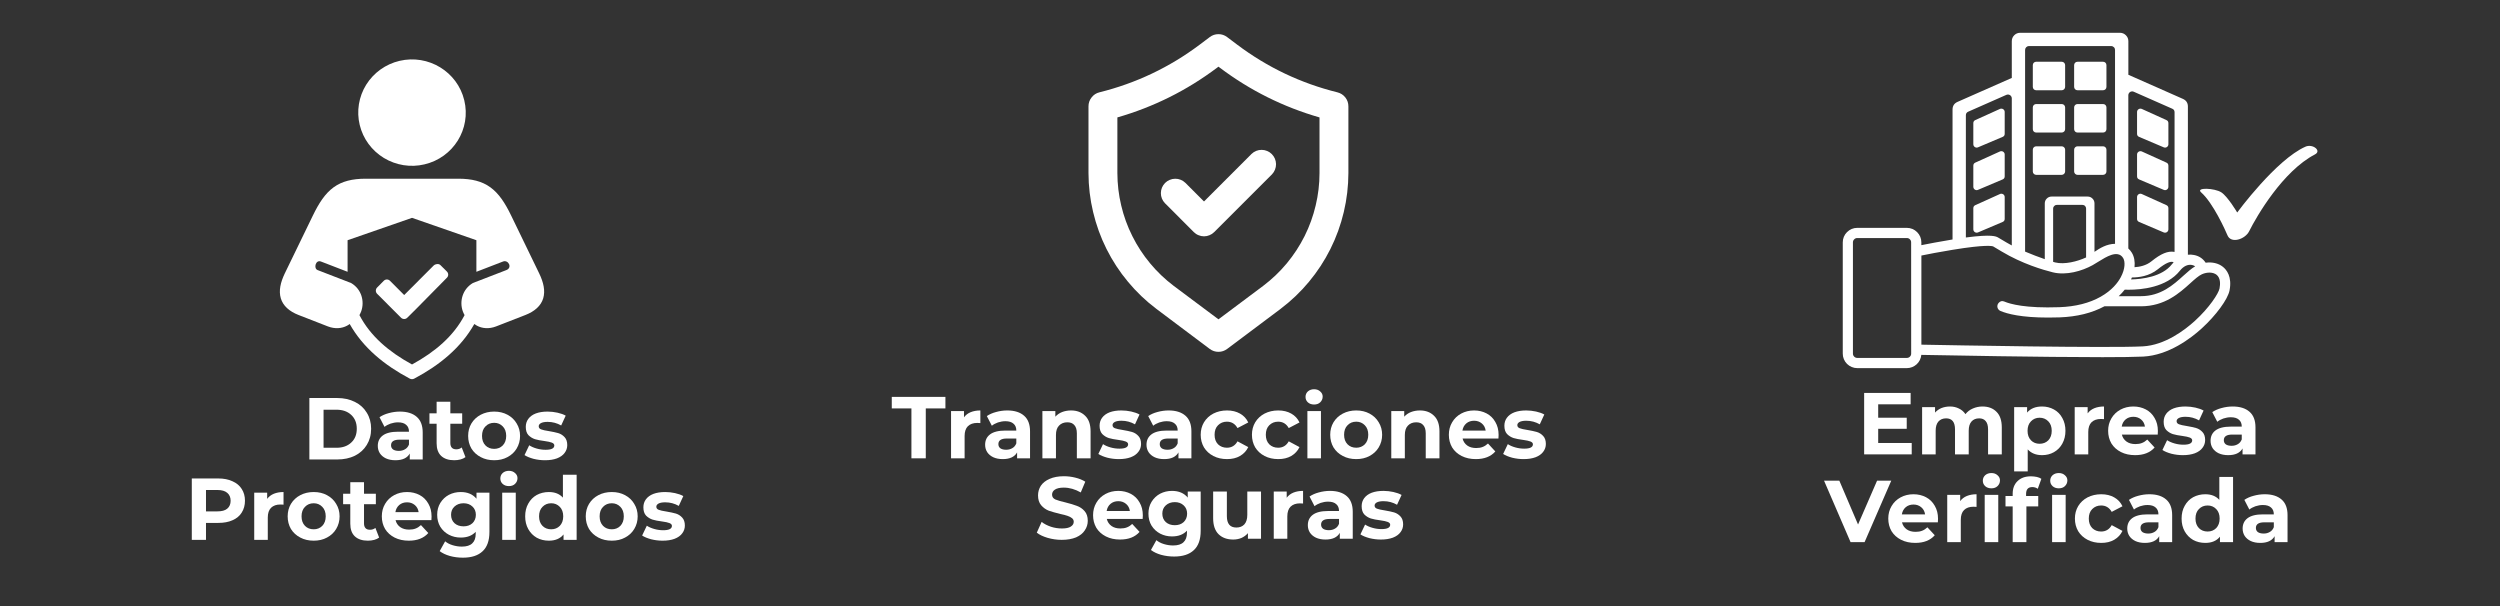 <svg xmlns="http://www.w3.org/2000/svg" xmlns:xlink="http://www.w3.org/1999/xlink" width="334" zoomAndPan="magnify" viewBox="0 0 250.5 60.75" height="81" preserveAspectRatio="xMidYMid meet" version="1.2"><rect x="0" y="0" width="250.5" height="60.75" fill="#333333" stroke="none"/><defs><clipPath id="d1a8c53942"><path d="M 109.016 3.277 L 135.16 3.277 L 135.16 35.398 L 109.016 35.398 Z M 109.016 3.277 "/></clipPath><clipPath id="b949db11da"><path d="M 35 5.438 L 47 5.438 L 47 17 L 35 17 Z M 35 5.438 "/></clipPath><clipPath id="30c2456c80"><path d="M 28 17 L 54.719 17 L 54.719 38 L 28 38 Z M 28 17 "/></clipPath><clipPath id="cfa72687b4"><path d="M 184.645 3.277 L 224 3.277 L 224 36.891 L 184.645 36.891 Z M 184.645 3.277 "/></clipPath><clipPath id="511a9312aa"><path d="M 220 14.379 L 232.66 14.379 L 232.66 24.836 L 220 24.836 Z M 220 14.379 "/></clipPath></defs><g id="d46f2c14e8"><g clip-rule="nonzero" clip-path="url(#d1a8c53942)"><path style=" stroke:none;fill-rule:nonzero;fill:#ffffff;fill-opacity:1;" d="M 134.016 9.254 C 130.344 8.344 126.996 6.75 123.973 4.48 L 122.957 3.715 C 122.699 3.52 122.41 3.422 122.09 3.422 C 121.766 3.422 121.477 3.52 121.219 3.715 L 120.207 4.477 C 117.184 6.746 113.836 8.336 110.164 9.25 C 109.844 9.328 109.578 9.5 109.375 9.766 C 109.168 10.027 109.066 10.324 109.066 10.656 L 109.066 17.34 C 109.07 18.66 109.223 19.965 109.531 21.25 C 109.836 22.531 110.281 23.766 110.871 24.945 C 111.465 26.129 112.18 27.227 113.027 28.238 C 113.871 29.254 114.82 30.16 115.875 30.953 L 121.219 34.965 C 121.477 35.156 121.766 35.254 122.09 35.254 C 122.41 35.254 122.699 35.156 122.957 34.965 L 128.309 30.953 C 129.363 30.156 130.312 29.254 131.156 28.238 C 132 27.223 132.719 26.125 133.309 24.945 C 133.898 23.766 134.344 22.531 134.648 21.246 C 134.953 19.965 135.105 18.66 135.109 17.34 L 135.109 10.656 C 135.109 10.324 135.008 10.027 134.805 9.766 C 134.598 9.504 134.336 9.336 134.016 9.254 Z M 132.215 17.34 C 132.215 18.438 132.086 19.52 131.832 20.582 C 131.582 21.648 131.211 22.672 130.723 23.652 C 130.23 24.633 129.637 25.543 128.938 26.387 C 128.234 27.23 127.449 27.98 126.574 28.641 L 122.09 31.996 L 117.602 28.641 C 116.73 27.98 115.941 27.23 115.242 26.387 C 114.539 25.543 113.945 24.633 113.457 23.652 C 112.965 22.672 112.594 21.648 112.344 20.582 C 112.09 19.52 111.965 18.438 111.961 17.34 L 111.961 11.766 C 115.594 10.719 118.922 9.062 121.945 6.789 L 122.09 6.68 L 122.234 6.789 C 125.254 9.062 128.582 10.719 132.215 11.766 Z M 132.215 17.34 "/></g><path style=" stroke:none;fill-rule:nonzero;fill:#ffffff;fill-opacity:1;" d="M 118.77 18.316 C 118.633 18.184 118.477 18.082 118.301 18.012 C 118.125 17.941 117.941 17.906 117.754 17.91 C 117.562 17.91 117.383 17.949 117.207 18.023 C 117.031 18.094 116.875 18.199 116.742 18.332 C 116.609 18.469 116.504 18.621 116.43 18.797 C 116.359 18.973 116.32 19.152 116.32 19.344 C 116.316 19.531 116.352 19.715 116.422 19.891 C 116.492 20.066 116.594 20.223 116.727 20.359 L 119.617 23.254 C 119.754 23.391 119.91 23.496 120.09 23.566 C 120.266 23.641 120.449 23.68 120.641 23.68 C 120.832 23.68 121.02 23.641 121.195 23.566 C 121.371 23.496 121.527 23.391 121.664 23.254 L 127.453 17.469 C 127.582 17.332 127.684 17.176 127.754 17 C 127.824 16.824 127.859 16.641 127.859 16.449 C 127.855 16.262 127.82 16.078 127.746 15.902 C 127.672 15.727 127.566 15.574 127.434 15.438 C 127.301 15.305 127.145 15.203 126.969 15.129 C 126.797 15.055 126.613 15.016 126.422 15.016 C 126.234 15.016 126.051 15.047 125.875 15.117 C 125.699 15.188 125.543 15.289 125.406 15.422 L 120.641 20.188 Z M 118.77 18.316 "/><g clip-rule="nonzero" clip-path="url(#b949db11da)"><path style=" stroke:none;fill-rule:evenodd;fill:#ffffff;fill-opacity:1;" d="M 46.52 10.047 C 47.215 12.914 45.43 15.789 42.535 16.469 C 41.148 16.801 39.684 16.566 38.465 15.828 C 37.246 15.086 36.375 13.898 36.043 12.52 C 35.711 11.148 35.945 9.695 36.691 8.492 C 37.441 7.289 38.641 6.426 40.031 6.098 C 42.922 5.418 45.828 7.184 46.52 10.047 Z M 46.52 10.047 "/></g><g clip-rule="nonzero" clip-path="url(#30c2456c80)"><path style=" stroke:none;fill-rule:nonzero;fill:#ffffff;fill-opacity:1;" d="M 41.285 21.828 L 47.734 24.07 L 47.734 27.234 L 50.406 26.203 C 50.934 26 51.371 26.82 50.738 27.062 L 47.387 28.355 C 46.316 28.988 46.031 30.219 46.367 31.176 C 46.414 31.312 46.48 31.449 46.551 31.574 C 45.445 33.688 43.598 35.254 41.285 36.52 C 38.965 35.254 37.121 33.688 36.016 31.574 C 36.086 31.449 36.148 31.312 36.199 31.176 C 36.535 30.223 36.254 28.996 35.188 28.363 L 31.824 27.062 C 31.398 26.898 31.621 26 32.156 26.203 L 34.828 27.234 L 34.828 24.07 Z M 36.648 17.906 C 35.305 17.906 34.27 18.156 33.422 18.773 C 32.582 19.387 31.965 20.324 31.34 21.617 L 28.539 27.387 C 28.102 28.297 27.914 29.137 28.137 29.891 C 28.359 30.641 28.992 31.203 29.906 31.559 L 32.855 32.707 C 33.555 32.977 34.242 32.922 34.777 32.633 C 34.871 32.586 34.953 32.527 35.039 32.465 C 36.371 34.828 38.492 36.578 41.066 37.941 C 41.203 38.012 41.363 38.012 41.5 37.941 C 44.074 36.578 46.195 34.828 47.527 32.465 C 47.613 32.527 47.699 32.586 47.789 32.633 C 48.324 32.922 49.008 32.977 49.707 32.707 L 52.656 31.559 C 53.57 31.203 54.207 30.641 54.43 29.891 C 54.652 29.137 54.465 28.297 54.023 27.387 L 51.227 21.617 C 50.602 20.324 49.984 19.387 49.141 18.773 C 48.297 18.156 47.262 17.906 45.918 17.906 Z M 36.648 17.906 "/></g><path style=" stroke:none;fill-rule:evenodd;fill:#ffffff;fill-opacity:1;" d="M 40.184 31.836 C 40.359 32.008 40.637 32.008 40.809 31.836 L 41.641 31.012 L 44.781 27.828 C 44.953 27.656 44.953 27.383 44.781 27.211 L 44.125 26.559 C 43.949 26.391 43.625 26.441 43.449 26.609 L 40.5 29.562 L 39.074 28.133 C 38.902 27.961 38.629 27.961 38.457 28.133 L 37.785 28.812 C 37.617 28.984 37.617 29.266 37.785 29.434 L 40.184 31.836 "/><g clip-rule="nonzero" clip-path="url(#cfa72687b4)"><path style=" stroke:none;fill-rule:nonzero;fill:#ffffff;fill-opacity:1;" d="M 222.73 26.734 C 222.281 26.375 221.652 26.234 221.008 26.324 C 220.727 25.902 220.336 25.645 219.844 25.551 C 219.637 25.508 219.434 25.5 219.227 25.523 L 219.227 10.676 C 219.227 10.309 219.059 10.055 218.723 9.906 L 213.262 7.492 L 213.262 4.129 C 213.262 3.895 213.18 3.695 213.012 3.531 C 212.848 3.367 212.648 3.285 212.418 3.285 L 202.426 3.285 C 202.191 3.285 201.992 3.367 201.828 3.531 C 201.664 3.695 201.582 3.895 201.582 4.129 L 201.582 7.809 L 196.148 10.207 C 195.812 10.355 195.645 10.613 195.645 10.98 L 195.645 23.996 L 195.551 24.012 C 194.355 24.207 193.199 24.43 192.52 24.566 L 192.52 24.285 C 192.52 24.094 192.484 23.906 192.41 23.727 C 192.336 23.551 192.23 23.395 192.094 23.258 C 191.957 23.121 191.801 23.016 191.625 22.941 C 191.445 22.867 191.258 22.832 191.066 22.832 L 186.098 22.832 C 185.902 22.832 185.719 22.867 185.539 22.941 C 185.363 23.016 185.207 23.121 185.07 23.258 C 184.934 23.391 184.828 23.551 184.754 23.727 C 184.68 23.906 184.645 24.09 184.645 24.285 L 184.645 35.434 C 184.645 35.625 184.68 35.812 184.754 35.988 C 184.828 36.168 184.934 36.324 185.07 36.461 C 185.207 36.598 185.363 36.699 185.539 36.773 C 185.719 36.848 185.902 36.887 186.098 36.887 L 191.066 36.887 C 191.25 36.887 191.426 36.852 191.594 36.785 C 191.762 36.719 191.914 36.625 192.047 36.504 C 192.184 36.379 192.289 36.238 192.371 36.074 C 192.449 35.91 192.5 35.738 192.516 35.559 C 194.906 35.605 204.691 35.789 210.676 35.789 C 212.484 35.789 213.945 35.77 214.754 35.73 C 217.301 35.594 219.516 33.906 220.609 32.91 C 222.051 31.594 223.227 29.992 223.402 29.094 C 223.668 27.715 223.098 27.023 222.73 26.734 Z M 191.5 35.434 C 191.5 35.551 191.457 35.652 191.371 35.738 C 191.289 35.82 191.188 35.863 191.066 35.863 L 186.098 35.863 C 185.977 35.863 185.875 35.82 185.793 35.738 C 185.707 35.652 185.664 35.551 185.664 35.434 L 185.664 24.285 C 185.664 24.164 185.707 24.062 185.793 23.98 C 185.875 23.895 185.977 23.852 186.098 23.852 L 191.066 23.852 C 191.188 23.852 191.289 23.895 191.371 23.98 C 191.457 24.062 191.496 24.164 191.496 24.285 Z M 219.641 26.551 C 219.754 26.574 219.859 26.621 219.957 26.684 C 219.566 26.914 219.195 27.254 218.77 27.633 C 217.766 28.543 216.516 29.676 214.516 29.676 L 212.297 29.676 C 212.516 29.473 212.715 29.254 212.898 29.023 C 213.008 29.027 213.141 29.031 213.297 29.031 C 214.535 29.031 217.094 28.812 218.43 27.121 C 218.781 26.676 219.223 26.465 219.641 26.551 Z M 213.531 28 C 213.562 27.934 213.59 27.867 213.617 27.801 L 213.66 27.801 C 214.266 27.801 215.344 27.684 216.215 26.98 C 217.051 26.301 217.477 26.203 217.688 26.242 C 217.727 26.25 217.766 26.262 217.801 26.281 C 217.738 26.348 217.68 26.414 217.621 26.484 C 216.641 27.734 214.66 27.973 213.531 28 Z M 217.664 10.895 C 217.816 10.961 217.891 11.078 217.891 11.246 L 217.891 25.242 C 217.883 25.242 217.871 25.238 217.863 25.238 C 217.227 25.125 216.52 25.418 215.57 26.188 C 215.031 26.625 214.352 26.746 213.879 26.773 C 213.938 26.227 213.852 25.723 213.613 25.328 C 213.516 25.168 213.398 25.023 213.258 24.898 L 213.258 9.543 C 213.258 9.477 213.273 9.418 213.305 9.359 C 213.336 9.301 213.379 9.254 213.434 9.219 C 213.488 9.184 213.547 9.164 213.613 9.16 C 213.68 9.152 213.742 9.164 213.801 9.191 Z M 202.914 7.219 L 202.914 5.004 C 202.914 4.898 202.953 4.805 203.027 4.73 C 203.102 4.656 203.191 4.617 203.301 4.617 L 211.543 4.617 C 211.648 4.617 211.738 4.656 211.812 4.73 C 211.891 4.805 211.926 4.898 211.926 5.004 L 211.926 24.43 C 211.105 24.441 210.418 24.855 209.867 25.234 L 209.867 20.383 C 209.867 20.191 209.801 20.031 209.668 19.898 C 209.531 19.762 209.371 19.695 209.18 19.695 L 205.57 19.695 C 205.383 19.695 205.219 19.762 205.086 19.898 C 204.953 20.031 204.887 20.191 204.887 20.383 L 204.887 25.969 C 204.301 25.766 203.594 25.5 202.914 25.211 Z M 209.027 25.797 L 208.996 25.809 C 208.16 26.191 206.875 26.531 205.93 26.297 C 205.871 26.281 205.801 26.262 205.723 26.238 L 205.723 20.895 C 205.723 20.793 205.758 20.711 205.832 20.641 C 205.902 20.566 205.984 20.531 206.086 20.531 L 208.664 20.531 C 208.766 20.531 208.852 20.566 208.922 20.641 C 208.992 20.711 209.027 20.793 209.027 20.895 Z M 197.207 11.195 L 201.039 9.504 C 201.098 9.48 201.16 9.469 201.227 9.473 C 201.289 9.48 201.352 9.5 201.406 9.535 C 201.461 9.57 201.504 9.617 201.535 9.676 C 201.566 9.73 201.582 9.793 201.582 9.859 L 201.582 24.594 C 201.398 24.5 201.23 24.406 201.082 24.316 C 200.707 24.094 200.41 23.914 200.219 23.805 C 200.008 23.684 199.602 23.453 196.98 23.797 L 196.98 11.551 C 196.98 11.383 197.055 11.266 197.207 11.195 Z M 222.398 28.902 C 222.297 29.41 221.383 30.824 219.922 32.156 C 218.93 33.059 216.93 34.594 214.699 34.707 C 211.305 34.887 195.543 34.594 192.523 34.535 L 192.523 25.605 C 193.137 25.48 194.363 25.238 195.648 25.031 C 198.988 24.484 199.617 24.652 199.715 24.691 C 199.898 24.801 200.191 24.973 200.559 25.195 C 202.629 26.438 204.754 27.055 205.684 27.285 C 207.047 27.625 208.625 27.152 209.68 26.57 C 210.367 26.191 211.426 25.359 212.172 25.469 C 212.418 25.504 212.602 25.629 212.742 25.859 C 212.949 26.203 212.957 26.926 212.504 27.773 C 212.215 28.312 211.629 29.09 210.484 29.734 C 209.359 30.371 207.961 30.723 206.34 30.781 C 202.949 30.902 201.426 30.465 200.844 30.219 C 200.625 30.125 200.438 30.164 200.277 30.336 L 200.27 30.348 C 200.211 30.406 200.172 30.477 200.152 30.555 C 200.129 30.637 200.125 30.715 200.145 30.797 C 200.16 30.875 200.195 30.949 200.25 31.012 C 200.301 31.074 200.363 31.121 200.441 31.156 C 201.137 31.453 202.539 31.82 205.219 31.82 C 205.582 31.82 205.965 31.816 206.375 31.801 C 208.105 31.738 209.613 31.367 210.863 30.691 L 214.516 30.691 C 216.91 30.691 218.383 29.359 219.457 28.391 C 219.906 27.984 220.297 27.633 220.633 27.48 C 221.168 27.242 221.758 27.262 222.098 27.531 C 222.5 27.855 222.484 28.453 222.398 28.902 Z M 222.398 28.902 "/></g><path style=" stroke:none;fill-rule:nonzero;fill:#ffffff;fill-opacity:1;" d="M 200.395 10.914 L 197.926 12.031 C 197.793 12.09 197.727 12.195 197.727 12.34 L 197.727 14.453 C 197.727 14.508 197.742 14.562 197.766 14.613 C 197.793 14.66 197.832 14.703 197.879 14.734 C 197.926 14.766 197.977 14.781 198.035 14.789 C 198.09 14.793 198.145 14.785 198.195 14.762 L 200.668 13.715 C 200.805 13.656 200.871 13.555 200.871 13.406 L 200.871 11.223 C 200.871 11.164 200.859 11.113 200.832 11.062 C 200.801 11.012 200.766 10.969 200.715 10.938 C 200.668 10.906 200.613 10.891 200.559 10.887 C 200.5 10.883 200.445 10.891 200.395 10.914 Z M 200.395 10.914 "/><path style=" stroke:none;fill-rule:nonzero;fill:#ffffff;fill-opacity:1;" d="M 200.395 15.176 L 197.926 16.293 C 197.793 16.352 197.727 16.457 197.727 16.602 L 197.727 18.715 C 197.727 18.77 197.742 18.824 197.766 18.875 C 197.793 18.926 197.832 18.965 197.879 18.996 C 197.926 19.027 197.977 19.047 198.035 19.051 C 198.09 19.055 198.145 19.047 198.195 19.023 L 200.668 17.977 C 200.805 17.918 200.871 17.816 200.871 17.668 L 200.871 15.484 C 200.871 15.426 200.859 15.375 200.832 15.324 C 200.801 15.273 200.766 15.23 200.715 15.199 C 200.668 15.168 200.613 15.152 200.559 15.148 C 200.5 15.145 200.445 15.152 200.395 15.176 Z M 200.395 15.176 "/><path style=" stroke:none;fill-rule:nonzero;fill:#ffffff;fill-opacity:1;" d="M 200.395 19.441 L 197.926 20.555 C 197.793 20.617 197.727 20.719 197.727 20.863 L 197.727 22.977 C 197.727 23.035 197.742 23.086 197.766 23.137 C 197.793 23.188 197.832 23.227 197.879 23.258 C 197.926 23.289 197.977 23.309 198.035 23.312 C 198.09 23.316 198.145 23.309 198.195 23.289 L 200.668 22.238 C 200.805 22.18 200.871 22.078 200.871 21.93 L 200.871 19.746 C 200.871 19.691 200.859 19.637 200.832 19.586 C 200.801 19.535 200.766 19.492 200.715 19.461 C 200.668 19.434 200.613 19.414 200.559 19.41 C 200.5 19.406 200.445 19.414 200.395 19.441 Z M 200.395 19.441 "/><path style=" stroke:none;fill-rule:nonzero;fill:#ffffff;fill-opacity:1;" d="M 217.074 12.031 L 214.609 10.914 C 214.555 10.891 214.5 10.883 214.445 10.887 C 214.387 10.891 214.336 10.91 214.285 10.941 C 214.238 10.973 214.199 11.012 214.172 11.062 C 214.145 11.113 214.133 11.164 214.133 11.223 L 214.133 13.406 C 214.133 13.555 214.199 13.656 214.336 13.715 L 216.805 14.762 C 216.855 14.785 216.91 14.793 216.969 14.789 C 217.023 14.781 217.074 14.766 217.125 14.734 C 217.172 14.703 217.207 14.66 217.234 14.613 C 217.262 14.562 217.273 14.508 217.273 14.453 L 217.273 12.34 C 217.273 12.191 217.207 12.09 217.074 12.031 Z M 217.074 12.031 "/><path style=" stroke:none;fill-rule:nonzero;fill:#ffffff;fill-opacity:1;" d="M 217.074 16.293 L 214.609 15.176 C 214.555 15.152 214.5 15.145 214.445 15.148 C 214.387 15.152 214.336 15.172 214.285 15.203 C 214.238 15.234 214.199 15.273 214.172 15.324 C 214.145 15.375 214.133 15.43 214.133 15.484 L 214.133 17.668 C 214.133 17.816 214.199 17.918 214.336 17.977 L 216.805 19.023 C 216.855 19.047 216.91 19.055 216.969 19.051 C 217.023 19.047 217.074 19.027 217.125 18.996 C 217.172 18.965 217.207 18.926 217.234 18.875 C 217.262 18.824 217.273 18.77 217.273 18.715 L 217.273 16.602 C 217.273 16.457 217.207 16.352 217.074 16.293 Z M 217.074 16.293 "/><path style=" stroke:none;fill-rule:nonzero;fill:#ffffff;fill-opacity:1;" d="M 217.074 20.555 L 214.609 19.441 C 214.555 19.418 214.5 19.406 214.445 19.41 C 214.387 19.414 214.336 19.434 214.285 19.465 C 214.238 19.496 214.199 19.535 214.172 19.586 C 214.145 19.637 214.133 19.691 214.133 19.746 L 214.133 21.93 C 214.133 22.078 214.199 22.18 214.336 22.238 L 216.805 23.289 C 216.855 23.309 216.91 23.316 216.969 23.312 C 217.023 23.309 217.074 23.289 217.125 23.258 C 217.172 23.227 217.207 23.188 217.234 23.137 C 217.262 23.086 217.273 23.035 217.273 22.977 L 217.273 20.863 C 217.273 20.719 217.207 20.613 217.074 20.555 Z M 217.074 20.555 "/><path style=" stroke:none;fill-rule:nonzero;fill:#ffffff;fill-opacity:1;" d="M 204.023 6.188 L 206.586 6.188 C 206.68 6.188 206.758 6.219 206.824 6.285 C 206.891 6.352 206.926 6.43 206.926 6.523 L 206.926 8.707 C 206.926 8.801 206.891 8.879 206.824 8.945 C 206.758 9.012 206.68 9.043 206.586 9.043 L 204.023 9.043 C 203.93 9.043 203.852 9.012 203.785 8.945 C 203.719 8.879 203.688 8.801 203.688 8.707 L 203.688 6.523 C 203.688 6.43 203.719 6.352 203.785 6.285 C 203.852 6.219 203.93 6.188 204.023 6.188 Z M 204.023 6.188 "/><path style=" stroke:none;fill-rule:nonzero;fill:#ffffff;fill-opacity:1;" d="M 208.168 6.188 L 210.73 6.188 C 210.82 6.188 210.902 6.219 210.969 6.285 C 211.031 6.352 211.066 6.43 211.066 6.523 L 211.066 8.707 C 211.066 8.801 211.031 8.879 210.969 8.945 C 210.902 9.012 210.82 9.043 210.73 9.043 L 208.168 9.043 C 208.074 9.043 207.992 9.012 207.926 8.945 C 207.863 8.879 207.828 8.801 207.828 8.707 L 207.828 6.523 C 207.828 6.43 207.863 6.352 207.926 6.285 C 207.992 6.219 208.074 6.188 208.168 6.188 Z M 208.168 6.188 "/><path style=" stroke:none;fill-rule:nonzero;fill:#ffffff;fill-opacity:1;" d="M 204.023 10.426 L 206.586 10.426 C 206.68 10.426 206.758 10.457 206.824 10.523 C 206.891 10.59 206.926 10.668 206.926 10.762 L 206.926 12.941 C 206.926 13.035 206.891 13.117 206.824 13.184 C 206.758 13.246 206.68 13.281 206.586 13.281 L 204.023 13.281 C 203.93 13.281 203.852 13.246 203.785 13.184 C 203.719 13.117 203.688 13.035 203.688 12.941 L 203.688 10.762 C 203.688 10.668 203.719 10.59 203.785 10.523 C 203.852 10.457 203.93 10.426 204.023 10.426 Z M 204.023 10.426 "/><path style=" stroke:none;fill-rule:nonzero;fill:#ffffff;fill-opacity:1;" d="M 208.168 10.426 L 210.73 10.426 C 210.82 10.426 210.902 10.457 210.969 10.523 C 211.031 10.59 211.066 10.668 211.066 10.762 L 211.066 12.941 C 211.066 13.035 211.031 13.117 210.969 13.184 C 210.902 13.246 210.82 13.281 210.73 13.281 L 208.168 13.281 C 208.074 13.281 207.992 13.246 207.926 13.184 C 207.863 13.117 207.828 13.035 207.828 12.941 L 207.828 10.762 C 207.828 10.668 207.863 10.59 207.926 10.523 C 207.992 10.457 208.074 10.426 208.168 10.426 Z M 208.168 10.426 "/><path style=" stroke:none;fill-rule:nonzero;fill:#ffffff;fill-opacity:1;" d="M 204.023 14.66 L 206.586 14.66 C 206.68 14.66 206.758 14.695 206.824 14.762 C 206.891 14.824 206.926 14.906 206.926 15 L 206.926 17.18 C 206.926 17.273 206.891 17.352 206.824 17.418 C 206.758 17.484 206.68 17.52 206.586 17.52 L 204.023 17.52 C 203.93 17.52 203.852 17.484 203.785 17.418 C 203.719 17.352 203.688 17.273 203.688 17.18 L 203.688 15 C 203.688 14.906 203.719 14.824 203.785 14.762 C 203.852 14.695 203.93 14.66 204.023 14.66 Z M 204.023 14.66 "/><path style=" stroke:none;fill-rule:nonzero;fill:#ffffff;fill-opacity:1;" d="M 208.168 14.66 L 210.73 14.66 C 210.82 14.66 210.902 14.695 210.969 14.762 C 211.031 14.824 211.066 14.906 211.066 15 L 211.066 17.18 C 211.066 17.273 211.031 17.352 210.969 17.418 C 210.902 17.484 210.82 17.52 210.73 17.52 L 208.168 17.52 C 208.074 17.52 207.992 17.484 207.926 17.418 C 207.863 17.352 207.828 17.273 207.828 17.18 L 207.828 15 C 207.828 14.906 207.863 14.824 207.926 14.762 C 207.992 14.695 208.074 14.66 208.168 14.66 Z M 208.168 14.66 "/><g clip-rule="nonzero" clip-path="url(#511a9312aa)"><path style=" stroke:none;fill-rule:nonzero;fill:#ffffff;fill-opacity:1;" d="M 220.555 19.277 C 219.965 18.754 221.922 18.84 222.582 19.277 C 223.238 19.715 224.168 21.293 224.168 21.293 C 224.168 21.293 228.059 15.996 231.012 14.695 C 231.734 14.379 232.66 15.109 231.957 15.473 C 228.742 17.148 226.129 21.641 225.367 23.168 C 224.957 23.988 223.555 24.434 223.199 23.59 C 222.98 23.07 221.75 20.332 220.555 19.277 "/></g><g style="fill:#ffffff;fill-opacity:1;"><g transform="translate(30.265, 46.038)"><path style="stroke:none" d="M 0.734 -6.156 L 3.531 -6.156 C 4.195 -6.156 4.785 -6.023 5.297 -5.766 C 5.805 -5.516 6.203 -5.156 6.484 -4.688 C 6.773 -4.227 6.922 -3.691 6.922 -3.078 C 6.922 -2.461 6.773 -1.922 6.484 -1.453 C 6.203 -0.992 5.805 -0.633 5.297 -0.375 C 4.785 -0.125 4.195 0 3.531 0 L 0.734 0 Z M 3.453 -1.172 C 4.066 -1.172 4.555 -1.344 4.922 -1.688 C 5.297 -2.031 5.484 -2.492 5.484 -3.078 C 5.484 -3.66 5.297 -4.125 4.922 -4.469 C 4.555 -4.812 4.066 -4.984 3.453 -4.984 L 2.156 -4.984 L 2.156 -1.172 Z M 3.453 -1.172 "/></g></g><g style="fill:#ffffff;fill-opacity:1;"><g transform="translate(37.527, 46.038)"><path style="stroke:none" d="M 2.547 -4.797 C 3.273 -4.797 3.836 -4.617 4.234 -4.266 C 4.629 -3.922 4.828 -3.398 4.828 -2.703 L 4.828 0 L 3.531 0 L 3.531 -0.594 C 3.281 -0.145 2.801 0.078 2.094 0.078 C 1.727 0.078 1.41 0.016 1.141 -0.109 C 0.879 -0.234 0.676 -0.406 0.531 -0.625 C 0.395 -0.844 0.328 -1.086 0.328 -1.359 C 0.328 -1.797 0.488 -2.141 0.812 -2.391 C 1.145 -2.648 1.66 -2.781 2.359 -2.781 L 3.453 -2.781 C 3.453 -3.082 3.359 -3.312 3.172 -3.469 C 2.992 -3.633 2.723 -3.719 2.359 -3.719 C 2.109 -3.719 1.859 -3.676 1.609 -3.594 C 1.367 -3.508 1.164 -3.398 1 -3.266 L 0.5 -4.234 C 0.758 -4.41 1.066 -4.547 1.422 -4.641 C 1.785 -4.742 2.16 -4.797 2.547 -4.797 Z M 2.438 -0.859 C 2.664 -0.859 2.867 -0.91 3.047 -1.016 C 3.234 -1.117 3.367 -1.281 3.453 -1.5 L 3.453 -1.984 L 2.5 -1.984 C 1.938 -1.984 1.656 -1.797 1.656 -1.422 C 1.656 -1.242 1.723 -1.102 1.859 -1 C 2.004 -0.906 2.195 -0.859 2.438 -0.859 Z M 2.438 -0.859 "/></g></g><g style="fill:#ffffff;fill-opacity:1;"><g transform="translate(42.952, 46.038)"><path style="stroke:none" d="M 3.688 -0.234 C 3.551 -0.129 3.383 -0.051 3.188 0 C 2.988 0.051 2.781 0.078 2.562 0.078 C 2 0.078 1.562 -0.066 1.25 -0.359 C 0.945 -0.648 0.797 -1.07 0.797 -1.625 L 0.797 -3.578 L 0.078 -3.578 L 0.078 -4.625 L 0.797 -4.625 L 0.797 -5.781 L 2.172 -5.781 L 2.172 -4.625 L 3.359 -4.625 L 3.359 -3.578 L 2.172 -3.578 L 2.172 -1.641 C 2.172 -1.441 2.223 -1.285 2.328 -1.172 C 2.43 -1.066 2.578 -1.016 2.766 -1.016 C 2.984 -1.016 3.164 -1.078 3.312 -1.203 Z M 3.688 -0.234 "/></g></g><g style="fill:#ffffff;fill-opacity:1;"><g transform="translate(46.627, 46.038)"><path style="stroke:none" d="M 2.891 0.078 C 2.391 0.078 1.941 -0.023 1.547 -0.234 C 1.148 -0.441 0.836 -0.727 0.609 -1.094 C 0.391 -1.469 0.281 -1.891 0.281 -2.359 C 0.281 -2.828 0.391 -3.242 0.609 -3.609 C 0.836 -3.984 1.148 -4.273 1.547 -4.484 C 1.941 -4.691 2.391 -4.797 2.891 -4.797 C 3.391 -4.797 3.832 -4.691 4.219 -4.484 C 4.613 -4.273 4.922 -3.984 5.141 -3.609 C 5.367 -3.242 5.484 -2.828 5.484 -2.359 C 5.484 -1.891 5.367 -1.469 5.141 -1.094 C 4.922 -0.727 4.613 -0.441 4.219 -0.234 C 3.832 -0.023 3.391 0.078 2.891 0.078 Z M 2.891 -1.062 C 3.234 -1.062 3.52 -1.176 3.75 -1.406 C 3.977 -1.645 4.094 -1.961 4.094 -2.359 C 4.094 -2.766 3.977 -3.082 3.75 -3.312 C 3.52 -3.551 3.234 -3.672 2.891 -3.672 C 2.535 -3.672 2.242 -3.551 2.016 -3.312 C 1.785 -3.082 1.672 -2.766 1.672 -2.359 C 1.672 -1.961 1.785 -1.645 2.016 -1.406 C 2.242 -1.176 2.535 -1.062 2.891 -1.062 Z M 2.891 -1.062 "/></g></g><g style="fill:#ffffff;fill-opacity:1;"><g transform="translate(52.386, 46.038)"><path style="stroke:none" d="M 2.219 0.078 C 1.832 0.078 1.453 0.031 1.078 -0.062 C 0.703 -0.164 0.398 -0.289 0.172 -0.438 L 0.641 -1.422 C 0.848 -1.285 1.098 -1.176 1.391 -1.094 C 1.691 -1.008 1.988 -0.969 2.281 -0.969 C 2.863 -0.969 3.156 -1.113 3.156 -1.406 C 3.156 -1.531 3.07 -1.625 2.906 -1.688 C 2.75 -1.75 2.508 -1.801 2.188 -1.844 C 1.789 -1.895 1.469 -1.957 1.219 -2.031 C 0.969 -2.113 0.75 -2.25 0.562 -2.438 C 0.383 -2.633 0.297 -2.91 0.297 -3.266 C 0.297 -3.566 0.379 -3.832 0.547 -4.062 C 0.723 -4.301 0.973 -4.484 1.297 -4.609 C 1.629 -4.734 2.023 -4.797 2.484 -4.797 C 2.816 -4.797 3.145 -4.758 3.469 -4.688 C 3.801 -4.613 4.078 -4.516 4.297 -4.391 L 3.844 -3.406 C 3.426 -3.645 2.973 -3.766 2.484 -3.766 C 2.191 -3.766 1.969 -3.723 1.812 -3.641 C 1.664 -3.555 1.594 -3.453 1.594 -3.328 C 1.594 -3.18 1.672 -3.078 1.828 -3.016 C 1.992 -2.953 2.25 -2.895 2.594 -2.844 C 2.977 -2.781 3.297 -2.711 3.547 -2.641 C 3.797 -2.566 4.008 -2.43 4.188 -2.234 C 4.363 -2.047 4.453 -1.781 4.453 -1.438 C 4.453 -1.145 4.363 -0.883 4.188 -0.656 C 4.02 -0.426 3.766 -0.242 3.422 -0.109 C 3.086 0.016 2.688 0.078 2.219 0.078 Z M 2.219 0.078 "/></g></g><g style="fill:#ffffff;fill-opacity:1;"><g transform="translate(18.484, 54.098)"><path style="stroke:none" d="M 3.391 -6.156 C 3.941 -6.156 4.414 -6.062 4.812 -5.875 C 5.219 -5.695 5.523 -5.441 5.734 -5.109 C 5.953 -4.773 6.062 -4.379 6.062 -3.922 C 6.062 -3.473 5.953 -3.078 5.734 -2.734 C 5.523 -2.398 5.219 -2.145 4.812 -1.969 C 4.414 -1.789 3.941 -1.703 3.391 -1.703 L 2.156 -1.703 L 2.156 0 L 0.734 0 L 0.734 -6.156 Z M 3.312 -2.859 C 3.738 -2.859 4.062 -2.945 4.281 -3.125 C 4.508 -3.312 4.625 -3.578 4.625 -3.922 C 4.625 -4.266 4.508 -4.531 4.281 -4.719 C 4.062 -4.906 3.738 -5 3.312 -5 L 2.156 -5 L 2.156 -2.859 Z M 3.312 -2.859 "/></g></g><g style="fill:#ffffff;fill-opacity:1;"><g transform="translate(24.832, 54.098)"><path style="stroke:none" d="M 1.938 -4.109 C 2.102 -4.336 2.328 -4.508 2.609 -4.625 C 2.891 -4.738 3.211 -4.797 3.578 -4.797 L 3.578 -3.531 C 3.422 -3.539 3.316 -3.547 3.266 -3.547 C 2.867 -3.547 2.555 -3.438 2.328 -3.219 C 2.109 -3 2 -2.672 2 -2.234 L 2 0 L 0.641 0 L 0.641 -4.734 L 1.938 -4.734 Z M 1.938 -4.109 "/></g></g><g style="fill:#ffffff;fill-opacity:1;"><g transform="translate(28.543, 54.098)"><path style="stroke:none" d="M 2.891 0.078 C 2.391 0.078 1.941 -0.023 1.547 -0.234 C 1.148 -0.441 0.836 -0.727 0.609 -1.094 C 0.391 -1.469 0.281 -1.891 0.281 -2.359 C 0.281 -2.828 0.391 -3.242 0.609 -3.609 C 0.836 -3.984 1.148 -4.273 1.547 -4.484 C 1.941 -4.691 2.391 -4.797 2.891 -4.797 C 3.391 -4.797 3.832 -4.691 4.219 -4.484 C 4.613 -4.273 4.922 -3.984 5.141 -3.609 C 5.367 -3.242 5.484 -2.828 5.484 -2.359 C 5.484 -1.891 5.367 -1.469 5.141 -1.094 C 4.922 -0.727 4.613 -0.441 4.219 -0.234 C 3.832 -0.023 3.391 0.078 2.891 0.078 Z M 2.891 -1.062 C 3.234 -1.062 3.52 -1.176 3.75 -1.406 C 3.977 -1.645 4.094 -1.961 4.094 -2.359 C 4.094 -2.766 3.977 -3.082 3.75 -3.312 C 3.52 -3.551 3.234 -3.672 2.891 -3.672 C 2.535 -3.672 2.242 -3.551 2.016 -3.312 C 1.785 -3.082 1.672 -2.766 1.672 -2.359 C 1.672 -1.961 1.785 -1.645 2.016 -1.406 C 2.242 -1.176 2.535 -1.062 2.891 -1.062 Z M 2.891 -1.062 "/></g></g><g style="fill:#ffffff;fill-opacity:1;"><g transform="translate(34.302, 54.098)"><path style="stroke:none" d="M 3.688 -0.234 C 3.551 -0.129 3.383 -0.051 3.188 0 C 2.988 0.051 2.781 0.078 2.562 0.078 C 2 0.078 1.562 -0.066 1.25 -0.359 C 0.945 -0.648 0.797 -1.07 0.797 -1.625 L 0.797 -3.578 L 0.078 -3.578 L 0.078 -4.625 L 0.797 -4.625 L 0.797 -5.781 L 2.172 -5.781 L 2.172 -4.625 L 3.359 -4.625 L 3.359 -3.578 L 2.172 -3.578 L 2.172 -1.641 C 2.172 -1.441 2.223 -1.285 2.328 -1.172 C 2.43 -1.066 2.578 -1.016 2.766 -1.016 C 2.984 -1.016 3.164 -1.078 3.312 -1.203 Z M 3.688 -0.234 "/></g></g><g style="fill:#ffffff;fill-opacity:1;"><g transform="translate(37.977, 54.098)"><path style="stroke:none" d="M 5.266 -2.344 C 5.266 -2.332 5.258 -2.211 5.25 -1.984 L 1.656 -1.984 C 1.727 -1.691 1.883 -1.457 2.125 -1.281 C 2.363 -1.113 2.66 -1.031 3.016 -1.031 C 3.266 -1.031 3.484 -1.066 3.672 -1.141 C 3.859 -1.211 4.035 -1.328 4.203 -1.484 L 4.938 -0.688 C 4.488 -0.176 3.836 0.078 2.984 0.078 C 2.453 0.078 1.977 -0.023 1.562 -0.234 C 1.156 -0.441 0.836 -0.727 0.609 -1.094 C 0.391 -1.469 0.281 -1.891 0.281 -2.359 C 0.281 -2.828 0.391 -3.242 0.609 -3.609 C 0.828 -3.984 1.129 -4.273 1.516 -4.484 C 1.898 -4.691 2.332 -4.797 2.812 -4.797 C 3.27 -4.797 3.688 -4.695 4.062 -4.5 C 4.438 -4.301 4.727 -4.016 4.938 -3.641 C 5.156 -3.273 5.266 -2.844 5.266 -2.344 Z M 2.812 -3.766 C 2.5 -3.766 2.238 -3.676 2.031 -3.5 C 1.82 -3.32 1.691 -3.082 1.641 -2.781 L 3.969 -2.781 C 3.926 -3.082 3.797 -3.32 3.578 -3.5 C 3.367 -3.676 3.113 -3.766 2.812 -3.766 Z M 2.812 -3.766 "/></g></g><g style="fill:#ffffff;fill-opacity:1;"><g transform="translate(43.525, 54.098)"><path style="stroke:none" d="M 5.516 -4.734 L 5.516 -0.797 C 5.516 0.078 5.285 0.723 4.828 1.141 C 4.379 1.566 3.723 1.781 2.859 1.781 C 2.398 1.781 1.961 1.723 1.547 1.609 C 1.141 1.492 0.801 1.332 0.531 1.125 L 1.078 0.141 C 1.273 0.305 1.523 0.438 1.828 0.531 C 2.141 0.625 2.445 0.672 2.75 0.672 C 3.227 0.672 3.578 0.562 3.797 0.344 C 4.023 0.133 4.141 -0.18 4.141 -0.609 L 4.141 -0.812 C 3.785 -0.426 3.285 -0.234 2.641 -0.234 C 2.211 -0.234 1.816 -0.328 1.453 -0.516 C 1.098 -0.703 0.812 -0.969 0.594 -1.312 C 0.383 -1.664 0.281 -2.066 0.281 -2.516 C 0.281 -2.961 0.383 -3.359 0.594 -3.703 C 0.812 -4.055 1.098 -4.328 1.453 -4.516 C 1.816 -4.703 2.211 -4.797 2.641 -4.797 C 3.328 -4.797 3.852 -4.57 4.219 -4.125 L 4.219 -4.734 Z M 2.922 -1.359 C 3.285 -1.359 3.582 -1.461 3.812 -1.672 C 4.039 -1.891 4.156 -2.172 4.156 -2.516 C 4.156 -2.859 4.039 -3.133 3.812 -3.344 C 3.582 -3.562 3.285 -3.672 2.922 -3.672 C 2.555 -3.672 2.254 -3.562 2.016 -3.344 C 1.785 -3.133 1.672 -2.859 1.672 -2.516 C 1.672 -2.172 1.785 -1.891 2.016 -1.672 C 2.254 -1.461 2.555 -1.359 2.922 -1.359 Z M 2.922 -1.359 "/></g></g><g style="fill:#ffffff;fill-opacity:1;"><g transform="translate(49.68, 54.098)"><path style="stroke:none" d="M 0.641 -4.734 L 2 -4.734 L 2 0 L 0.641 0 Z M 1.312 -5.391 C 1.062 -5.391 0.852 -5.461 0.688 -5.609 C 0.531 -5.754 0.453 -5.938 0.453 -6.156 C 0.453 -6.375 0.531 -6.555 0.688 -6.703 C 0.852 -6.848 1.062 -6.922 1.312 -6.922 C 1.562 -6.922 1.766 -6.848 1.922 -6.703 C 2.086 -6.566 2.172 -6.395 2.172 -6.188 C 2.172 -5.957 2.086 -5.766 1.922 -5.609 C 1.766 -5.461 1.562 -5.391 1.312 -5.391 Z M 1.312 -5.391 "/></g></g><g style="fill:#ffffff;fill-opacity:1;"><g transform="translate(52.326, 54.098)"><path style="stroke:none" d="M 5.453 -6.531 L 5.453 0 L 4.141 0 L 4.141 -0.547 C 3.805 -0.129 3.316 0.078 2.672 0.078 C 2.223 0.078 1.816 -0.02 1.453 -0.219 C 1.098 -0.426 0.816 -0.711 0.609 -1.078 C 0.398 -1.453 0.297 -1.879 0.297 -2.359 C 0.297 -2.848 0.398 -3.273 0.609 -3.641 C 0.816 -4.016 1.098 -4.301 1.453 -4.5 C 1.816 -4.695 2.223 -4.797 2.672 -4.797 C 3.273 -4.797 3.742 -4.609 4.078 -4.234 L 4.078 -6.531 Z M 2.906 -1.062 C 3.25 -1.062 3.535 -1.176 3.766 -1.406 C 3.992 -1.645 4.109 -1.961 4.109 -2.359 C 4.109 -2.766 3.992 -3.082 3.766 -3.312 C 3.535 -3.551 3.25 -3.672 2.906 -3.672 C 2.551 -3.672 2.258 -3.551 2.031 -3.312 C 1.801 -3.082 1.688 -2.766 1.688 -2.359 C 1.688 -1.961 1.801 -1.645 2.031 -1.406 C 2.258 -1.176 2.551 -1.062 2.906 -1.062 Z M 2.906 -1.062 "/></g></g><g style="fill:#ffffff;fill-opacity:1;"><g transform="translate(58.411, 54.098)"><path style="stroke:none" d="M 2.891 0.078 C 2.391 0.078 1.941 -0.023 1.547 -0.234 C 1.148 -0.441 0.836 -0.727 0.609 -1.094 C 0.391 -1.469 0.281 -1.891 0.281 -2.359 C 0.281 -2.828 0.391 -3.242 0.609 -3.609 C 0.836 -3.984 1.148 -4.273 1.547 -4.484 C 1.941 -4.691 2.391 -4.797 2.891 -4.797 C 3.391 -4.797 3.832 -4.691 4.219 -4.484 C 4.613 -4.273 4.922 -3.984 5.141 -3.609 C 5.367 -3.242 5.484 -2.828 5.484 -2.359 C 5.484 -1.891 5.367 -1.469 5.141 -1.094 C 4.922 -0.727 4.613 -0.441 4.219 -0.234 C 3.832 -0.023 3.391 0.078 2.891 0.078 Z M 2.891 -1.062 C 3.234 -1.062 3.52 -1.176 3.75 -1.406 C 3.977 -1.645 4.094 -1.961 4.094 -2.359 C 4.094 -2.766 3.977 -3.082 3.75 -3.312 C 3.52 -3.551 3.234 -3.672 2.891 -3.672 C 2.535 -3.672 2.242 -3.551 2.016 -3.312 C 1.785 -3.082 1.672 -2.766 1.672 -2.359 C 1.672 -1.961 1.785 -1.645 2.016 -1.406 C 2.242 -1.176 2.535 -1.062 2.891 -1.062 Z M 2.891 -1.062 "/></g></g><g style="fill:#ffffff;fill-opacity:1;"><g transform="translate(64.17, 54.098)"><path style="stroke:none" d="M 2.219 0.078 C 1.832 0.078 1.453 0.031 1.078 -0.062 C 0.703 -0.164 0.398 -0.289 0.172 -0.438 L 0.641 -1.422 C 0.848 -1.285 1.098 -1.176 1.391 -1.094 C 1.691 -1.008 1.988 -0.969 2.281 -0.969 C 2.863 -0.969 3.156 -1.113 3.156 -1.406 C 3.156 -1.531 3.07 -1.625 2.906 -1.688 C 2.75 -1.75 2.508 -1.801 2.188 -1.844 C 1.789 -1.895 1.469 -1.957 1.219 -2.031 C 0.969 -2.113 0.75 -2.25 0.562 -2.438 C 0.383 -2.633 0.297 -2.91 0.297 -3.266 C 0.297 -3.566 0.379 -3.832 0.547 -4.062 C 0.723 -4.301 0.973 -4.484 1.297 -4.609 C 1.629 -4.734 2.023 -4.797 2.484 -4.797 C 2.816 -4.797 3.145 -4.758 3.469 -4.688 C 3.801 -4.613 4.078 -4.516 4.297 -4.391 L 3.844 -3.406 C 3.426 -3.645 2.973 -3.766 2.484 -3.766 C 2.191 -3.766 1.969 -3.723 1.812 -3.641 C 1.664 -3.555 1.594 -3.453 1.594 -3.328 C 1.594 -3.18 1.672 -3.078 1.828 -3.016 C 1.992 -2.953 2.25 -2.895 2.594 -2.844 C 2.977 -2.781 3.297 -2.711 3.547 -2.641 C 3.797 -2.566 4.008 -2.43 4.188 -2.234 C 4.363 -2.047 4.453 -1.781 4.453 -1.438 C 4.453 -1.145 4.363 -0.883 4.188 -0.656 C 4.02 -0.426 3.766 -0.242 3.422 -0.109 C 3.086 0.016 2.688 0.078 2.219 0.078 Z M 2.219 0.078 "/></g></g><g style="fill:#ffffff;fill-opacity:1;"><g transform="translate(89.325, 45.924)"><path style="stroke:none" d="M 2 -5 L 0.031 -5 L 0.031 -6.156 L 5.406 -6.156 L 5.406 -5 L 3.438 -5 L 3.438 0 L 2 0 Z M 2 -5 "/></g></g><g style="fill:#ffffff;fill-opacity:1;"><g transform="translate(94.654, 45.924)"><path style="stroke:none" d="M 1.938 -4.109 C 2.102 -4.336 2.328 -4.508 2.609 -4.625 C 2.891 -4.738 3.211 -4.797 3.578 -4.797 L 3.578 -3.531 C 3.422 -3.539 3.316 -3.547 3.266 -3.547 C 2.867 -3.547 2.555 -3.438 2.328 -3.219 C 2.109 -3 2 -2.672 2 -2.234 L 2 0 L 0.641 0 L 0.641 -4.734 L 1.938 -4.734 Z M 1.938 -4.109 "/></g></g><g style="fill:#ffffff;fill-opacity:1;"><g transform="translate(98.382, 45.924)"><path style="stroke:none" d="M 2.547 -4.797 C 3.273 -4.797 3.836 -4.617 4.234 -4.266 C 4.629 -3.922 4.828 -3.398 4.828 -2.703 L 4.828 0 L 3.531 0 L 3.531 -0.594 C 3.281 -0.145 2.801 0.078 2.094 0.078 C 1.727 0.078 1.41 0.016 1.141 -0.109 C 0.879 -0.234 0.676 -0.406 0.531 -0.625 C 0.395 -0.844 0.328 -1.086 0.328 -1.359 C 0.328 -1.797 0.488 -2.141 0.812 -2.391 C 1.145 -2.648 1.66 -2.781 2.359 -2.781 L 3.453 -2.781 C 3.453 -3.082 3.359 -3.312 3.172 -3.469 C 2.992 -3.633 2.723 -3.719 2.359 -3.719 C 2.109 -3.719 1.859 -3.676 1.609 -3.594 C 1.367 -3.508 1.164 -3.398 1 -3.266 L 0.5 -4.234 C 0.758 -4.41 1.066 -4.547 1.422 -4.641 C 1.785 -4.742 2.16 -4.797 2.547 -4.797 Z M 2.438 -0.859 C 2.664 -0.859 2.867 -0.91 3.047 -1.016 C 3.234 -1.117 3.367 -1.281 3.453 -1.5 L 3.453 -1.984 L 2.5 -1.984 C 1.938 -1.984 1.656 -1.797 1.656 -1.422 C 1.656 -1.242 1.723 -1.102 1.859 -1 C 2.004 -0.906 2.195 -0.859 2.438 -0.859 Z M 2.438 -0.859 "/></g></g><g style="fill:#ffffff;fill-opacity:1;"><g transform="translate(103.807, 45.924)"><path style="stroke:none" d="M 3.516 -4.797 C 4.098 -4.797 4.566 -4.617 4.922 -4.266 C 5.285 -3.922 5.469 -3.398 5.469 -2.703 L 5.469 0 L 4.094 0 L 4.094 -2.5 C 4.094 -2.875 4.008 -3.148 3.844 -3.328 C 3.688 -3.516 3.453 -3.609 3.141 -3.609 C 2.797 -3.609 2.52 -3.5 2.312 -3.281 C 2.102 -3.07 2 -2.758 2 -2.344 L 2 0 L 0.641 0 L 0.641 -4.734 L 1.938 -4.734 L 1.938 -4.172 C 2.125 -4.379 2.352 -4.535 2.625 -4.641 C 2.895 -4.742 3.191 -4.797 3.516 -4.797 Z M 3.516 -4.797 "/></g></g><g style="fill:#ffffff;fill-opacity:1;"><g transform="translate(109.882, 45.924)"><path style="stroke:none" d="M 2.219 0.078 C 1.832 0.078 1.453 0.031 1.078 -0.062 C 0.703 -0.164 0.398 -0.289 0.172 -0.438 L 0.641 -1.422 C 0.848 -1.285 1.098 -1.176 1.391 -1.094 C 1.691 -1.008 1.988 -0.969 2.281 -0.969 C 2.863 -0.969 3.156 -1.113 3.156 -1.406 C 3.156 -1.531 3.07 -1.625 2.906 -1.688 C 2.75 -1.75 2.508 -1.801 2.188 -1.844 C 1.789 -1.895 1.469 -1.957 1.219 -2.031 C 0.969 -2.113 0.75 -2.25 0.562 -2.438 C 0.383 -2.633 0.297 -2.91 0.297 -3.266 C 0.297 -3.566 0.379 -3.832 0.547 -4.062 C 0.723 -4.301 0.973 -4.484 1.297 -4.609 C 1.629 -4.734 2.023 -4.797 2.484 -4.797 C 2.816 -4.797 3.145 -4.758 3.469 -4.688 C 3.801 -4.613 4.078 -4.516 4.297 -4.391 L 3.844 -3.406 C 3.426 -3.645 2.973 -3.766 2.484 -3.766 C 2.191 -3.766 1.969 -3.723 1.812 -3.641 C 1.664 -3.555 1.594 -3.453 1.594 -3.328 C 1.594 -3.18 1.672 -3.078 1.828 -3.016 C 1.992 -2.953 2.25 -2.895 2.594 -2.844 C 2.977 -2.781 3.297 -2.711 3.547 -2.641 C 3.797 -2.566 4.008 -2.43 4.188 -2.234 C 4.363 -2.047 4.453 -1.781 4.453 -1.438 C 4.453 -1.145 4.363 -0.883 4.188 -0.656 C 4.02 -0.426 3.766 -0.242 3.422 -0.109 C 3.086 0.016 2.688 0.078 2.219 0.078 Z M 2.219 0.078 "/></g></g><g style="fill:#ffffff;fill-opacity:1;"><g transform="translate(114.551, 45.924)"><path style="stroke:none" d="M 2.547 -4.797 C 3.273 -4.797 3.836 -4.617 4.234 -4.266 C 4.629 -3.922 4.828 -3.398 4.828 -2.703 L 4.828 0 L 3.531 0 L 3.531 -0.594 C 3.281 -0.145 2.801 0.078 2.094 0.078 C 1.727 0.078 1.41 0.016 1.141 -0.109 C 0.879 -0.234 0.676 -0.406 0.531 -0.625 C 0.395 -0.844 0.328 -1.086 0.328 -1.359 C 0.328 -1.797 0.488 -2.141 0.812 -2.391 C 1.145 -2.648 1.66 -2.781 2.359 -2.781 L 3.453 -2.781 C 3.453 -3.082 3.359 -3.312 3.172 -3.469 C 2.992 -3.633 2.723 -3.719 2.359 -3.719 C 2.109 -3.719 1.859 -3.676 1.609 -3.594 C 1.367 -3.508 1.164 -3.398 1 -3.266 L 0.5 -4.234 C 0.758 -4.41 1.066 -4.547 1.422 -4.641 C 1.785 -4.742 2.16 -4.797 2.547 -4.797 Z M 2.438 -0.859 C 2.664 -0.859 2.867 -0.91 3.047 -1.016 C 3.234 -1.117 3.367 -1.281 3.453 -1.5 L 3.453 -1.984 L 2.5 -1.984 C 1.938 -1.984 1.656 -1.797 1.656 -1.422 C 1.656 -1.242 1.723 -1.102 1.859 -1 C 2.004 -0.906 2.195 -0.859 2.438 -0.859 Z M 2.438 -0.859 "/></g></g><g style="fill:#ffffff;fill-opacity:1;"><g transform="translate(120.029, 45.924)"><path style="stroke:none" d="M 2.922 0.078 C 2.41 0.078 1.953 -0.023 1.547 -0.234 C 1.148 -0.441 0.836 -0.727 0.609 -1.094 C 0.391 -1.469 0.281 -1.891 0.281 -2.359 C 0.281 -2.828 0.391 -3.242 0.609 -3.609 C 0.836 -3.984 1.148 -4.273 1.547 -4.484 C 1.953 -4.691 2.41 -4.797 2.922 -4.797 C 3.422 -4.797 3.852 -4.691 4.219 -4.484 C 4.594 -4.273 4.867 -3.977 5.047 -3.594 L 3.969 -3.031 C 3.727 -3.457 3.375 -3.672 2.906 -3.672 C 2.551 -3.672 2.254 -3.551 2.016 -3.312 C 1.785 -3.082 1.672 -2.766 1.672 -2.359 C 1.672 -1.961 1.785 -1.645 2.016 -1.406 C 2.254 -1.176 2.551 -1.062 2.906 -1.062 C 3.375 -1.062 3.727 -1.273 3.969 -1.703 L 5.047 -1.125 C 4.867 -0.75 4.594 -0.453 4.219 -0.234 C 3.852 -0.023 3.422 0.078 2.922 0.078 Z M 2.922 0.078 "/></g></g><g style="fill:#ffffff;fill-opacity:1;"><g transform="translate(125.163, 45.924)"><path style="stroke:none" d="M 2.922 0.078 C 2.41 0.078 1.953 -0.023 1.547 -0.234 C 1.148 -0.441 0.836 -0.727 0.609 -1.094 C 0.391 -1.469 0.281 -1.891 0.281 -2.359 C 0.281 -2.828 0.391 -3.242 0.609 -3.609 C 0.836 -3.984 1.148 -4.273 1.547 -4.484 C 1.953 -4.691 2.41 -4.797 2.922 -4.797 C 3.422 -4.797 3.852 -4.691 4.219 -4.484 C 4.594 -4.273 4.867 -3.977 5.047 -3.594 L 3.969 -3.031 C 3.727 -3.457 3.375 -3.672 2.906 -3.672 C 2.551 -3.672 2.254 -3.551 2.016 -3.312 C 1.785 -3.082 1.672 -2.766 1.672 -2.359 C 1.672 -1.961 1.785 -1.645 2.016 -1.406 C 2.254 -1.176 2.551 -1.062 2.906 -1.062 C 3.375 -1.062 3.727 -1.273 3.969 -1.703 L 5.047 -1.125 C 4.867 -0.75 4.594 -0.453 4.219 -0.234 C 3.852 -0.023 3.422 0.078 2.922 0.078 Z M 2.922 0.078 "/></g></g><g style="fill:#ffffff;fill-opacity:1;"><g transform="translate(130.36, 45.924)"><path style="stroke:none" d="M 0.641 -4.734 L 2 -4.734 L 2 0 L 0.641 0 Z M 1.312 -5.391 C 1.062 -5.391 0.852 -5.461 0.688 -5.609 C 0.531 -5.754 0.453 -5.938 0.453 -6.156 C 0.453 -6.375 0.531 -6.555 0.688 -6.703 C 0.852 -6.848 1.062 -6.922 1.312 -6.922 C 1.562 -6.922 1.766 -6.848 1.922 -6.703 C 2.086 -6.566 2.172 -6.395 2.172 -6.188 C 2.172 -5.957 2.086 -5.766 1.922 -5.609 C 1.766 -5.461 1.562 -5.391 1.312 -5.391 Z M 1.312 -5.391 "/></g></g><g style="fill:#ffffff;fill-opacity:1;"><g transform="translate(133.006, 45.924)"><path style="stroke:none" d="M 2.891 0.078 C 2.391 0.078 1.941 -0.023 1.547 -0.234 C 1.148 -0.441 0.836 -0.727 0.609 -1.094 C 0.391 -1.469 0.281 -1.891 0.281 -2.359 C 0.281 -2.828 0.391 -3.242 0.609 -3.609 C 0.836 -3.984 1.148 -4.273 1.547 -4.484 C 1.941 -4.691 2.391 -4.797 2.891 -4.797 C 3.391 -4.797 3.832 -4.691 4.219 -4.484 C 4.613 -4.273 4.922 -3.984 5.141 -3.609 C 5.367 -3.242 5.484 -2.828 5.484 -2.359 C 5.484 -1.891 5.367 -1.469 5.141 -1.094 C 4.922 -0.727 4.613 -0.441 4.219 -0.234 C 3.832 -0.023 3.391 0.078 2.891 0.078 Z M 2.891 -1.062 C 3.234 -1.062 3.52 -1.176 3.75 -1.406 C 3.977 -1.645 4.094 -1.961 4.094 -2.359 C 4.094 -2.766 3.977 -3.082 3.75 -3.312 C 3.52 -3.551 3.234 -3.672 2.891 -3.672 C 2.535 -3.672 2.242 -3.551 2.016 -3.312 C 1.785 -3.082 1.672 -2.766 1.672 -2.359 C 1.672 -1.961 1.785 -1.645 2.016 -1.406 C 2.242 -1.176 2.535 -1.062 2.891 -1.062 Z M 2.891 -1.062 "/></g></g><g style="fill:#ffffff;fill-opacity:1;"><g transform="translate(138.765, 45.924)"><path style="stroke:none" d="M 3.516 -4.797 C 4.098 -4.797 4.566 -4.617 4.922 -4.266 C 5.285 -3.922 5.469 -3.398 5.469 -2.703 L 5.469 0 L 4.094 0 L 4.094 -2.5 C 4.094 -2.875 4.008 -3.148 3.844 -3.328 C 3.688 -3.516 3.453 -3.609 3.141 -3.609 C 2.797 -3.609 2.52 -3.5 2.312 -3.281 C 2.102 -3.07 2 -2.758 2 -2.344 L 2 0 L 0.641 0 L 0.641 -4.734 L 1.938 -4.734 L 1.938 -4.172 C 2.125 -4.379 2.352 -4.535 2.625 -4.641 C 2.895 -4.742 3.191 -4.797 3.516 -4.797 Z M 3.516 -4.797 "/></g></g><g style="fill:#ffffff;fill-opacity:1;"><g transform="translate(144.894, 45.924)"><path style="stroke:none" d="M 5.266 -2.344 C 5.266 -2.332 5.258 -2.211 5.25 -1.984 L 1.656 -1.984 C 1.727 -1.691 1.883 -1.457 2.125 -1.281 C 2.363 -1.113 2.66 -1.031 3.016 -1.031 C 3.266 -1.031 3.484 -1.066 3.672 -1.141 C 3.859 -1.211 4.035 -1.328 4.203 -1.484 L 4.938 -0.688 C 4.488 -0.176 3.836 0.078 2.984 0.078 C 2.453 0.078 1.977 -0.023 1.562 -0.234 C 1.156 -0.441 0.836 -0.727 0.609 -1.094 C 0.391 -1.469 0.281 -1.891 0.281 -2.359 C 0.281 -2.828 0.391 -3.242 0.609 -3.609 C 0.828 -3.984 1.129 -4.273 1.516 -4.484 C 1.898 -4.691 2.332 -4.797 2.812 -4.797 C 3.27 -4.797 3.688 -4.695 4.062 -4.5 C 4.438 -4.301 4.727 -4.016 4.938 -3.641 C 5.156 -3.273 5.266 -2.844 5.266 -2.344 Z M 2.812 -3.766 C 2.5 -3.766 2.238 -3.676 2.031 -3.5 C 1.82 -3.32 1.691 -3.082 1.641 -2.781 L 3.969 -2.781 C 3.926 -3.082 3.797 -3.32 3.578 -3.5 C 3.367 -3.676 3.113 -3.766 2.812 -3.766 Z M 2.812 -3.766 "/></g></g><g style="fill:#ffffff;fill-opacity:1;"><g transform="translate(150.442, 45.924)"><path style="stroke:none" d="M 2.219 0.078 C 1.832 0.078 1.453 0.031 1.078 -0.062 C 0.703 -0.164 0.398 -0.289 0.172 -0.438 L 0.641 -1.422 C 0.848 -1.285 1.098 -1.176 1.391 -1.094 C 1.691 -1.008 1.988 -0.969 2.281 -0.969 C 2.863 -0.969 3.156 -1.113 3.156 -1.406 C 3.156 -1.531 3.07 -1.625 2.906 -1.688 C 2.75 -1.75 2.508 -1.801 2.188 -1.844 C 1.789 -1.895 1.469 -1.957 1.219 -2.031 C 0.969 -2.113 0.75 -2.25 0.562 -2.438 C 0.383 -2.633 0.297 -2.91 0.297 -3.266 C 0.297 -3.566 0.379 -3.832 0.547 -4.062 C 0.723 -4.301 0.973 -4.484 1.297 -4.609 C 1.629 -4.734 2.023 -4.797 2.484 -4.797 C 2.816 -4.797 3.145 -4.758 3.469 -4.688 C 3.801 -4.613 4.078 -4.516 4.297 -4.391 L 3.844 -3.406 C 3.426 -3.645 2.973 -3.766 2.484 -3.766 C 2.191 -3.766 1.969 -3.723 1.812 -3.641 C 1.664 -3.555 1.594 -3.453 1.594 -3.328 C 1.594 -3.18 1.672 -3.078 1.828 -3.016 C 1.992 -2.953 2.25 -2.895 2.594 -2.844 C 2.977 -2.781 3.297 -2.711 3.547 -2.641 C 3.797 -2.566 4.008 -2.43 4.188 -2.234 C 4.363 -2.047 4.453 -1.781 4.453 -1.438 C 4.453 -1.145 4.363 -0.883 4.188 -0.656 C 4.02 -0.426 3.766 -0.242 3.422 -0.109 C 3.086 0.016 2.688 0.078 2.219 0.078 Z M 2.219 0.078 "/></g></g><g style="fill:#ffffff;fill-opacity:1;"><g transform="translate(103.636, 53.984)"><path style="stroke:none" d="M 2.75 0.109 C 2.258 0.109 1.785 0.039 1.328 -0.094 C 0.879 -0.227 0.52 -0.398 0.25 -0.609 L 0.734 -1.688 C 0.992 -1.488 1.305 -1.328 1.672 -1.203 C 2.035 -1.086 2.398 -1.031 2.766 -1.031 C 3.172 -1.031 3.469 -1.094 3.656 -1.219 C 3.852 -1.344 3.953 -1.504 3.953 -1.703 C 3.953 -1.848 3.895 -1.969 3.781 -2.062 C 3.664 -2.156 3.516 -2.234 3.328 -2.297 C 3.148 -2.359 2.91 -2.422 2.609 -2.484 C 2.141 -2.598 1.754 -2.707 1.453 -2.812 C 1.16 -2.926 0.906 -3.109 0.688 -3.359 C 0.477 -3.609 0.375 -3.938 0.375 -4.344 C 0.375 -4.695 0.469 -5.02 0.656 -5.312 C 0.852 -5.602 1.145 -5.832 1.531 -6 C 1.926 -6.176 2.406 -6.266 2.969 -6.266 C 3.352 -6.266 3.734 -6.219 4.109 -6.125 C 4.492 -6.031 4.828 -5.895 5.109 -5.719 L 4.656 -4.641 C 4.094 -4.961 3.523 -5.125 2.953 -5.125 C 2.555 -5.125 2.258 -5.055 2.062 -4.922 C 1.875 -4.797 1.781 -4.629 1.781 -4.422 C 1.781 -4.203 1.891 -4.039 2.109 -3.938 C 2.336 -3.844 2.676 -3.742 3.125 -3.641 C 3.594 -3.523 3.973 -3.41 4.266 -3.297 C 4.566 -3.191 4.82 -3.02 5.031 -2.781 C 5.25 -2.539 5.359 -2.211 5.359 -1.797 C 5.359 -1.453 5.258 -1.133 5.062 -0.844 C 4.875 -0.551 4.582 -0.316 4.188 -0.141 C 3.789 0.023 3.312 0.109 2.75 0.109 Z M 2.75 0.109 "/></g></g><g style="fill:#ffffff;fill-opacity:1;"><g transform="translate(109.245, 53.984)"><path style="stroke:none" d="M 5.266 -2.344 C 5.266 -2.332 5.258 -2.211 5.25 -1.984 L 1.656 -1.984 C 1.727 -1.691 1.883 -1.457 2.125 -1.281 C 2.363 -1.113 2.66 -1.031 3.016 -1.031 C 3.266 -1.031 3.484 -1.066 3.672 -1.141 C 3.859 -1.211 4.035 -1.328 4.203 -1.484 L 4.938 -0.688 C 4.488 -0.176 3.836 0.078 2.984 0.078 C 2.453 0.078 1.977 -0.023 1.562 -0.234 C 1.156 -0.441 0.836 -0.727 0.609 -1.094 C 0.391 -1.469 0.281 -1.891 0.281 -2.359 C 0.281 -2.828 0.391 -3.242 0.609 -3.609 C 0.828 -3.984 1.129 -4.273 1.516 -4.484 C 1.898 -4.691 2.332 -4.797 2.812 -4.797 C 3.27 -4.797 3.688 -4.695 4.062 -4.5 C 4.438 -4.301 4.727 -4.016 4.938 -3.641 C 5.156 -3.273 5.266 -2.844 5.266 -2.344 Z M 2.812 -3.766 C 2.5 -3.766 2.238 -3.676 2.031 -3.5 C 1.82 -3.32 1.691 -3.082 1.641 -2.781 L 3.969 -2.781 C 3.926 -3.082 3.797 -3.32 3.578 -3.5 C 3.367 -3.676 3.113 -3.766 2.812 -3.766 Z M 2.812 -3.766 "/></g></g><g style="fill:#ffffff;fill-opacity:1;"><g transform="translate(114.793, 53.984)"><path style="stroke:none" d="M 5.516 -4.734 L 5.516 -0.797 C 5.516 0.078 5.285 0.723 4.828 1.141 C 4.379 1.566 3.723 1.781 2.859 1.781 C 2.398 1.781 1.961 1.723 1.547 1.609 C 1.141 1.492 0.801 1.332 0.531 1.125 L 1.078 0.141 C 1.273 0.305 1.523 0.438 1.828 0.531 C 2.141 0.625 2.445 0.672 2.75 0.672 C 3.227 0.672 3.578 0.562 3.797 0.344 C 4.023 0.133 4.141 -0.18 4.141 -0.609 L 4.141 -0.812 C 3.785 -0.426 3.285 -0.234 2.641 -0.234 C 2.211 -0.234 1.816 -0.328 1.453 -0.516 C 1.098 -0.703 0.812 -0.969 0.594 -1.312 C 0.383 -1.664 0.281 -2.066 0.281 -2.516 C 0.281 -2.961 0.383 -3.359 0.594 -3.703 C 0.812 -4.055 1.098 -4.328 1.453 -4.516 C 1.816 -4.703 2.211 -4.797 2.641 -4.797 C 3.328 -4.797 3.852 -4.57 4.219 -4.125 L 4.219 -4.734 Z M 2.922 -1.359 C 3.285 -1.359 3.582 -1.461 3.812 -1.672 C 4.039 -1.891 4.156 -2.172 4.156 -2.516 C 4.156 -2.859 4.039 -3.133 3.812 -3.344 C 3.582 -3.562 3.285 -3.672 2.922 -3.672 C 2.555 -3.672 2.254 -3.562 2.016 -3.344 C 1.785 -3.133 1.672 -2.859 1.672 -2.516 C 1.672 -2.172 1.785 -1.891 2.016 -1.672 C 2.254 -1.461 2.555 -1.359 2.922 -1.359 Z M 2.922 -1.359 "/></g></g><g style="fill:#ffffff;fill-opacity:1;"><g transform="translate(120.948, 53.984)"><path style="stroke:none" d="M 5.406 -4.734 L 5.406 0 L 4.094 0 L 4.094 -0.562 C 3.914 -0.352 3.695 -0.191 3.438 -0.078 C 3.188 0.023 2.914 0.078 2.625 0.078 C 2.008 0.078 1.52 -0.098 1.156 -0.453 C 0.789 -0.816 0.609 -1.352 0.609 -2.062 L 0.609 -4.734 L 1.984 -4.734 L 1.984 -2.266 C 1.984 -1.504 2.301 -1.125 2.938 -1.125 C 3.27 -1.125 3.535 -1.227 3.734 -1.438 C 3.93 -1.656 4.031 -1.973 4.031 -2.391 L 4.031 -4.734 Z M 5.406 -4.734 "/></g></g><g style="fill:#ffffff;fill-opacity:1;"><g transform="translate(126.989, 53.984)"><path style="stroke:none" d="M 1.938 -4.109 C 2.102 -4.336 2.328 -4.508 2.609 -4.625 C 2.891 -4.738 3.211 -4.797 3.578 -4.797 L 3.578 -3.531 C 3.422 -3.539 3.316 -3.547 3.266 -3.547 C 2.867 -3.547 2.555 -3.438 2.328 -3.219 C 2.109 -3 2 -2.672 2 -2.234 L 2 0 L 0.641 0 L 0.641 -4.734 L 1.938 -4.734 Z M 1.938 -4.109 "/></g></g><g style="fill:#ffffff;fill-opacity:1;"><g transform="translate(130.717, 53.984)"><path style="stroke:none" d="M 2.547 -4.797 C 3.273 -4.797 3.836 -4.617 4.234 -4.266 C 4.629 -3.922 4.828 -3.398 4.828 -2.703 L 4.828 0 L 3.531 0 L 3.531 -0.594 C 3.281 -0.145 2.801 0.078 2.094 0.078 C 1.727 0.078 1.41 0.016 1.141 -0.109 C 0.879 -0.234 0.676 -0.406 0.531 -0.625 C 0.395 -0.844 0.328 -1.086 0.328 -1.359 C 0.328 -1.797 0.488 -2.141 0.812 -2.391 C 1.145 -2.648 1.66 -2.781 2.359 -2.781 L 3.453 -2.781 C 3.453 -3.082 3.359 -3.312 3.172 -3.469 C 2.992 -3.633 2.723 -3.719 2.359 -3.719 C 2.109 -3.719 1.859 -3.676 1.609 -3.594 C 1.367 -3.508 1.164 -3.398 1 -3.266 L 0.5 -4.234 C 0.758 -4.41 1.066 -4.547 1.422 -4.641 C 1.785 -4.742 2.16 -4.797 2.547 -4.797 Z M 2.438 -0.859 C 2.664 -0.859 2.867 -0.91 3.047 -1.016 C 3.234 -1.117 3.367 -1.281 3.453 -1.5 L 3.453 -1.984 L 2.5 -1.984 C 1.938 -1.984 1.656 -1.797 1.656 -1.422 C 1.656 -1.242 1.723 -1.102 1.859 -1 C 2.004 -0.906 2.195 -0.859 2.438 -0.859 Z M 2.438 -0.859 "/></g></g><g style="fill:#ffffff;fill-opacity:1;"><g transform="translate(136.141, 53.984)"><path style="stroke:none" d="M 2.219 0.078 C 1.832 0.078 1.453 0.031 1.078 -0.062 C 0.703 -0.164 0.398 -0.289 0.172 -0.438 L 0.641 -1.422 C 0.848 -1.285 1.098 -1.176 1.391 -1.094 C 1.691 -1.008 1.988 -0.969 2.281 -0.969 C 2.863 -0.969 3.156 -1.113 3.156 -1.406 C 3.156 -1.531 3.07 -1.625 2.906 -1.688 C 2.75 -1.75 2.508 -1.801 2.188 -1.844 C 1.789 -1.895 1.469 -1.957 1.219 -2.031 C 0.969 -2.113 0.75 -2.25 0.562 -2.438 C 0.383 -2.633 0.297 -2.91 0.297 -3.266 C 0.297 -3.566 0.379 -3.832 0.547 -4.062 C 0.723 -4.301 0.973 -4.484 1.297 -4.609 C 1.629 -4.734 2.023 -4.797 2.484 -4.797 C 2.816 -4.797 3.145 -4.758 3.469 -4.688 C 3.801 -4.613 4.078 -4.516 4.297 -4.391 L 3.844 -3.406 C 3.426 -3.645 2.973 -3.766 2.484 -3.766 C 2.191 -3.766 1.969 -3.723 1.812 -3.641 C 1.664 -3.555 1.594 -3.453 1.594 -3.328 C 1.594 -3.18 1.672 -3.078 1.828 -3.016 C 1.992 -2.953 2.25 -2.895 2.594 -2.844 C 2.977 -2.781 3.297 -2.711 3.547 -2.641 C 3.797 -2.566 4.008 -2.43 4.188 -2.234 C 4.363 -2.047 4.453 -1.781 4.453 -1.438 C 4.453 -1.145 4.363 -0.883 4.188 -0.656 C 4.02 -0.426 3.766 -0.242 3.422 -0.109 C 3.086 0.016 2.688 0.078 2.219 0.078 Z M 2.219 0.078 "/></g></g><g style="fill:#ffffff;fill-opacity:1;"><g transform="translate(186.054, 45.528)"><path style="stroke:none" d="M 5.5 -1.141 L 5.5 0 L 0.734 0 L 0.734 -6.156 L 5.391 -6.156 L 5.391 -5.016 L 2.141 -5.016 L 2.141 -3.672 L 5 -3.672 L 5 -2.562 L 2.141 -2.562 L 2.141 -1.141 Z M 5.5 -1.141 "/></g></g><g style="fill:#ffffff;fill-opacity:1;"><g transform="translate(191.954, 45.528)"><path style="stroke:none" d="M 6.688 -4.797 C 7.281 -4.797 7.75 -4.617 8.094 -4.266 C 8.445 -3.922 8.625 -3.398 8.625 -2.703 L 8.625 0 L 7.25 0 L 7.25 -2.5 C 7.25 -2.875 7.172 -3.148 7.016 -3.328 C 6.867 -3.516 6.648 -3.609 6.359 -3.609 C 6.035 -3.609 5.781 -3.504 5.594 -3.297 C 5.406 -3.086 5.312 -2.781 5.312 -2.375 L 5.312 0 L 3.938 0 L 3.938 -2.5 C 3.938 -3.238 3.641 -3.609 3.047 -3.609 C 2.723 -3.609 2.469 -3.504 2.281 -3.297 C 2.094 -3.086 2 -2.781 2 -2.375 L 2 0 L 0.641 0 L 0.641 -4.734 L 1.938 -4.734 L 1.938 -4.188 C 2.113 -4.383 2.328 -4.535 2.578 -4.641 C 2.836 -4.742 3.125 -4.797 3.438 -4.797 C 3.77 -4.797 4.066 -4.727 4.328 -4.594 C 4.598 -4.469 4.816 -4.281 4.984 -4.031 C 5.18 -4.281 5.426 -4.469 5.719 -4.594 C 6.02 -4.727 6.344 -4.797 6.688 -4.797 Z M 6.688 -4.797 "/></g></g><g style="fill:#ffffff;fill-opacity:1;"><g transform="translate(201.177, 45.528)"><path style="stroke:none" d="M 3.438 -4.797 C 3.875 -4.797 4.27 -4.695 4.625 -4.5 C 4.988 -4.301 5.27 -4.016 5.469 -3.641 C 5.676 -3.273 5.781 -2.848 5.781 -2.359 C 5.781 -1.879 5.676 -1.453 5.469 -1.078 C 5.27 -0.711 4.988 -0.426 4.625 -0.219 C 4.27 -0.02 3.875 0.078 3.438 0.078 C 2.832 0.078 2.352 -0.113 2 -0.5 L 2 1.703 L 0.641 1.703 L 0.641 -4.734 L 1.938 -4.734 L 1.938 -4.188 C 2.281 -4.594 2.781 -4.797 3.438 -4.797 Z M 3.188 -1.062 C 3.539 -1.062 3.832 -1.176 4.062 -1.406 C 4.289 -1.645 4.406 -1.961 4.406 -2.359 C 4.406 -2.766 4.289 -3.082 4.062 -3.312 C 3.832 -3.551 3.539 -3.672 3.188 -3.672 C 2.844 -3.672 2.555 -3.551 2.328 -3.312 C 2.098 -3.082 1.984 -2.766 1.984 -2.359 C 1.984 -1.961 2.098 -1.645 2.328 -1.406 C 2.555 -1.176 2.844 -1.062 3.188 -1.062 Z M 3.188 -1.062 "/></g></g><g style="fill:#ffffff;fill-opacity:1;"><g transform="translate(207.244, 45.528)"><path style="stroke:none" d="M 1.938 -4.109 C 2.102 -4.336 2.328 -4.508 2.609 -4.625 C 2.891 -4.738 3.211 -4.797 3.578 -4.797 L 3.578 -3.531 C 3.422 -3.539 3.316 -3.547 3.266 -3.547 C 2.867 -3.547 2.555 -3.438 2.328 -3.219 C 2.109 -3 2 -2.672 2 -2.234 L 2 0 L 0.641 0 L 0.641 -4.734 L 1.938 -4.734 Z M 1.938 -4.109 "/></g></g><g style="fill:#ffffff;fill-opacity:1;"><g transform="translate(210.954, 45.528)"><path style="stroke:none" d="M 5.266 -2.344 C 5.266 -2.332 5.258 -2.211 5.25 -1.984 L 1.656 -1.984 C 1.727 -1.691 1.883 -1.457 2.125 -1.281 C 2.363 -1.113 2.66 -1.031 3.016 -1.031 C 3.266 -1.031 3.484 -1.066 3.672 -1.141 C 3.859 -1.211 4.035 -1.328 4.203 -1.484 L 4.938 -0.688 C 4.488 -0.176 3.836 0.078 2.984 0.078 C 2.453 0.078 1.977 -0.023 1.562 -0.234 C 1.156 -0.441 0.836 -0.727 0.609 -1.094 C 0.391 -1.469 0.281 -1.891 0.281 -2.359 C 0.281 -2.828 0.391 -3.242 0.609 -3.609 C 0.828 -3.984 1.129 -4.273 1.516 -4.484 C 1.898 -4.691 2.332 -4.797 2.812 -4.797 C 3.27 -4.797 3.688 -4.695 4.062 -4.5 C 4.438 -4.301 4.727 -4.016 4.938 -3.641 C 5.156 -3.273 5.266 -2.844 5.266 -2.344 Z M 2.812 -3.766 C 2.5 -3.766 2.238 -3.676 2.031 -3.5 C 1.82 -3.32 1.691 -3.082 1.641 -2.781 L 3.969 -2.781 C 3.926 -3.082 3.797 -3.32 3.578 -3.5 C 3.367 -3.676 3.113 -3.766 2.812 -3.766 Z M 2.812 -3.766 "/></g></g><g style="fill:#ffffff;fill-opacity:1;"><g transform="translate(216.502, 45.528)"><path style="stroke:none" d="M 2.219 0.078 C 1.832 0.078 1.453 0.031 1.078 -0.062 C 0.703 -0.164 0.398 -0.289 0.172 -0.438 L 0.641 -1.422 C 0.848 -1.285 1.098 -1.176 1.391 -1.094 C 1.691 -1.008 1.988 -0.969 2.281 -0.969 C 2.863 -0.969 3.156 -1.113 3.156 -1.406 C 3.156 -1.531 3.07 -1.625 2.906 -1.688 C 2.75 -1.75 2.508 -1.801 2.188 -1.844 C 1.789 -1.895 1.469 -1.957 1.219 -2.031 C 0.969 -2.113 0.75 -2.25 0.562 -2.438 C 0.383 -2.633 0.297 -2.91 0.297 -3.266 C 0.297 -3.566 0.379 -3.832 0.547 -4.062 C 0.723 -4.301 0.973 -4.484 1.297 -4.609 C 1.629 -4.734 2.023 -4.797 2.484 -4.797 C 2.816 -4.797 3.145 -4.758 3.469 -4.688 C 3.801 -4.613 4.078 -4.516 4.297 -4.391 L 3.844 -3.406 C 3.426 -3.645 2.973 -3.766 2.484 -3.766 C 2.191 -3.766 1.969 -3.723 1.812 -3.641 C 1.664 -3.555 1.594 -3.453 1.594 -3.328 C 1.594 -3.18 1.672 -3.078 1.828 -3.016 C 1.992 -2.953 2.25 -2.895 2.594 -2.844 C 2.977 -2.781 3.297 -2.711 3.547 -2.641 C 3.797 -2.566 4.008 -2.43 4.188 -2.234 C 4.363 -2.047 4.453 -1.781 4.453 -1.438 C 4.453 -1.145 4.363 -0.883 4.188 -0.656 C 4.02 -0.426 3.766 -0.242 3.422 -0.109 C 3.086 0.016 2.688 0.078 2.219 0.078 Z M 2.219 0.078 "/></g></g><g style="fill:#ffffff;fill-opacity:1;"><g transform="translate(221.171, 45.528)"><path style="stroke:none" d="M 2.547 -4.797 C 3.273 -4.797 3.836 -4.617 4.234 -4.266 C 4.629 -3.922 4.828 -3.398 4.828 -2.703 L 4.828 0 L 3.531 0 L 3.531 -0.594 C 3.281 -0.145 2.801 0.078 2.094 0.078 C 1.727 0.078 1.41 0.016 1.141 -0.109 C 0.879 -0.234 0.676 -0.406 0.531 -0.625 C 0.395 -0.844 0.328 -1.086 0.328 -1.359 C 0.328 -1.797 0.488 -2.141 0.812 -2.391 C 1.145 -2.648 1.66 -2.781 2.359 -2.781 L 3.453 -2.781 C 3.453 -3.082 3.359 -3.312 3.172 -3.469 C 2.992 -3.633 2.723 -3.719 2.359 -3.719 C 2.109 -3.719 1.859 -3.676 1.609 -3.594 C 1.367 -3.508 1.164 -3.398 1 -3.266 L 0.5 -4.234 C 0.758 -4.41 1.066 -4.547 1.422 -4.641 C 1.785 -4.742 2.16 -4.797 2.547 -4.797 Z M 2.438 -0.859 C 2.664 -0.859 2.867 -0.91 3.047 -1.016 C 3.234 -1.117 3.367 -1.281 3.453 -1.5 L 3.453 -1.984 L 2.5 -1.984 C 1.938 -1.984 1.656 -1.797 1.656 -1.422 C 1.656 -1.242 1.723 -1.102 1.859 -1 C 2.004 -0.906 2.195 -0.859 2.438 -0.859 Z M 2.438 -0.859 "/></g></g><g style="fill:#ffffff;fill-opacity:1;"><g transform="translate(182.848, 54.321)"><path style="stroke:none" d="M 6.656 -6.156 L 3.984 0 L 2.578 0 L -0.078 -6.156 L 1.453 -6.156 L 3.328 -1.766 L 5.234 -6.156 Z M 6.656 -6.156 "/></g></g><g style="fill:#ffffff;fill-opacity:1;"><g transform="translate(188.924, 54.321)"><path style="stroke:none" d="M 5.266 -2.344 C 5.266 -2.332 5.258 -2.211 5.25 -1.984 L 1.656 -1.984 C 1.727 -1.691 1.883 -1.457 2.125 -1.281 C 2.363 -1.113 2.66 -1.031 3.016 -1.031 C 3.266 -1.031 3.484 -1.066 3.672 -1.141 C 3.859 -1.211 4.035 -1.328 4.203 -1.484 L 4.938 -0.688 C 4.488 -0.176 3.836 0.078 2.984 0.078 C 2.453 0.078 1.977 -0.023 1.562 -0.234 C 1.156 -0.441 0.836 -0.727 0.609 -1.094 C 0.391 -1.469 0.281 -1.891 0.281 -2.359 C 0.281 -2.828 0.391 -3.242 0.609 -3.609 C 0.828 -3.984 1.129 -4.273 1.516 -4.484 C 1.898 -4.691 2.332 -4.797 2.812 -4.797 C 3.27 -4.797 3.688 -4.695 4.062 -4.5 C 4.438 -4.301 4.727 -4.016 4.938 -3.641 C 5.156 -3.273 5.266 -2.844 5.266 -2.344 Z M 2.812 -3.766 C 2.5 -3.766 2.238 -3.676 2.031 -3.5 C 1.82 -3.32 1.691 -3.082 1.641 -2.781 L 3.969 -2.781 C 3.926 -3.082 3.797 -3.32 3.578 -3.5 C 3.367 -3.676 3.113 -3.766 2.812 -3.766 Z M 2.812 -3.766 "/></g></g><g style="fill:#ffffff;fill-opacity:1;"><g transform="translate(194.472, 54.321)"><path style="stroke:none" d="M 1.938 -4.109 C 2.102 -4.336 2.328 -4.508 2.609 -4.625 C 2.891 -4.738 3.211 -4.797 3.578 -4.797 L 3.578 -3.531 C 3.422 -3.539 3.316 -3.547 3.266 -3.547 C 2.867 -3.547 2.555 -3.438 2.328 -3.219 C 2.109 -3 2 -2.672 2 -2.234 L 2 0 L 0.641 0 L 0.641 -4.734 L 1.938 -4.734 Z M 1.938 -4.109 "/></g></g><g style="fill:#ffffff;fill-opacity:1;"><g transform="translate(198.226, 54.321)"><path style="stroke:none" d="M 0.641 -4.734 L 2 -4.734 L 2 0 L 0.641 0 Z M 1.312 -5.391 C 1.062 -5.391 0.852 -5.461 0.688 -5.609 C 0.531 -5.754 0.453 -5.938 0.453 -6.156 C 0.453 -6.375 0.531 -6.555 0.688 -6.703 C 0.852 -6.848 1.062 -6.922 1.312 -6.922 C 1.562 -6.922 1.766 -6.848 1.922 -6.703 C 2.086 -6.566 2.172 -6.395 2.172 -6.188 C 2.172 -5.957 2.086 -5.766 1.922 -5.609 C 1.766 -5.461 1.562 -5.391 1.312 -5.391 Z M 1.312 -5.391 "/></g></g><g style="fill:#ffffff;fill-opacity:1;"><g transform="translate(200.873, 54.321)"><path style="stroke:none" d="M 2.141 -4.625 L 3.359 -4.625 L 3.359 -3.578 L 2.172 -3.578 L 2.172 0 L 0.797 0 L 0.797 -3.578 L 0.078 -3.578 L 0.078 -4.625 L 0.797 -4.625 L 0.797 -4.844 C 0.797 -5.375 0.957 -5.797 1.281 -6.109 C 1.602 -6.43 2.051 -6.594 2.625 -6.594 C 2.832 -6.594 3.031 -6.57 3.219 -6.531 C 3.406 -6.488 3.555 -6.426 3.672 -6.344 L 3.312 -5.344 C 3.156 -5.457 2.973 -5.516 2.766 -5.516 C 2.348 -5.516 2.141 -5.285 2.141 -4.828 Z M 2.141 -4.625 "/></g></g><g style="fill:#ffffff;fill-opacity:1;"><g transform="translate(204.979, 54.321)"><path style="stroke:none" d="M 0.641 -4.734 L 2 -4.734 L 2 0 L 0.641 0 Z M 1.312 -5.391 C 1.062 -5.391 0.852 -5.461 0.688 -5.609 C 0.531 -5.754 0.453 -5.938 0.453 -6.156 C 0.453 -6.375 0.531 -6.555 0.688 -6.703 C 0.852 -6.848 1.062 -6.922 1.312 -6.922 C 1.562 -6.922 1.766 -6.848 1.922 -6.703 C 2.086 -6.566 2.172 -6.395 2.172 -6.188 C 2.172 -5.957 2.086 -5.766 1.922 -5.609 C 1.766 -5.461 1.562 -5.391 1.312 -5.391 Z M 1.312 -5.391 "/></g></g><g style="fill:#ffffff;fill-opacity:1;"><g transform="translate(207.625, 54.321)"><path style="stroke:none" d="M 2.922 0.078 C 2.41 0.078 1.953 -0.023 1.547 -0.234 C 1.148 -0.441 0.836 -0.727 0.609 -1.094 C 0.391 -1.469 0.281 -1.891 0.281 -2.359 C 0.281 -2.828 0.391 -3.242 0.609 -3.609 C 0.836 -3.984 1.148 -4.273 1.547 -4.484 C 1.953 -4.691 2.41 -4.797 2.922 -4.797 C 3.422 -4.797 3.852 -4.691 4.219 -4.484 C 4.594 -4.273 4.867 -3.977 5.047 -3.594 L 3.969 -3.031 C 3.727 -3.457 3.375 -3.672 2.906 -3.672 C 2.551 -3.672 2.254 -3.551 2.016 -3.312 C 1.785 -3.082 1.672 -2.766 1.672 -2.359 C 1.672 -1.961 1.785 -1.645 2.016 -1.406 C 2.254 -1.176 2.551 -1.062 2.906 -1.062 C 3.375 -1.062 3.727 -1.273 3.969 -1.703 L 5.047 -1.125 C 4.867 -0.75 4.594 -0.453 4.219 -0.234 C 3.852 -0.023 3.422 0.078 2.922 0.078 Z M 2.922 0.078 "/></g></g><g style="fill:#ffffff;fill-opacity:1;"><g transform="translate(212.822, 54.321)"><path style="stroke:none" d="M 2.547 -4.797 C 3.273 -4.797 3.836 -4.617 4.234 -4.266 C 4.629 -3.922 4.828 -3.398 4.828 -2.703 L 4.828 0 L 3.531 0 L 3.531 -0.594 C 3.281 -0.145 2.801 0.078 2.094 0.078 C 1.727 0.078 1.41 0.016 1.141 -0.109 C 0.879 -0.234 0.676 -0.406 0.531 -0.625 C 0.395 -0.844 0.328 -1.086 0.328 -1.359 C 0.328 -1.797 0.488 -2.141 0.812 -2.391 C 1.145 -2.648 1.66 -2.781 2.359 -2.781 L 3.453 -2.781 C 3.453 -3.082 3.359 -3.312 3.172 -3.469 C 2.992 -3.633 2.723 -3.719 2.359 -3.719 C 2.109 -3.719 1.859 -3.676 1.609 -3.594 C 1.367 -3.508 1.164 -3.398 1 -3.266 L 0.5 -4.234 C 0.758 -4.41 1.066 -4.547 1.422 -4.641 C 1.785 -4.742 2.16 -4.797 2.547 -4.797 Z M 2.438 -0.859 C 2.664 -0.859 2.867 -0.91 3.047 -1.016 C 3.234 -1.117 3.367 -1.281 3.453 -1.5 L 3.453 -1.984 L 2.5 -1.984 C 1.938 -1.984 1.656 -1.797 1.656 -1.422 C 1.656 -1.242 1.723 -1.102 1.859 -1 C 2.004 -0.906 2.195 -0.859 2.438 -0.859 Z M 2.438 -0.859 "/></g></g><g style="fill:#ffffff;fill-opacity:1;"><g transform="translate(218.299, 54.321)"><path style="stroke:none" d="M 5.453 -6.531 L 5.453 0 L 4.141 0 L 4.141 -0.547 C 3.805 -0.129 3.316 0.078 2.672 0.078 C 2.223 0.078 1.816 -0.02 1.453 -0.219 C 1.098 -0.426 0.816 -0.711 0.609 -1.078 C 0.398 -1.453 0.297 -1.879 0.297 -2.359 C 0.297 -2.848 0.398 -3.273 0.609 -3.641 C 0.816 -4.016 1.098 -4.301 1.453 -4.5 C 1.816 -4.695 2.223 -4.797 2.672 -4.797 C 3.273 -4.797 3.742 -4.609 4.078 -4.234 L 4.078 -6.531 Z M 2.906 -1.062 C 3.25 -1.062 3.535 -1.176 3.766 -1.406 C 3.992 -1.645 4.109 -1.961 4.109 -2.359 C 4.109 -2.766 3.992 -3.082 3.766 -3.312 C 3.535 -3.551 3.25 -3.672 2.906 -3.672 C 2.551 -3.672 2.258 -3.551 2.031 -3.312 C 1.801 -3.082 1.688 -2.766 1.688 -2.359 C 1.688 -1.961 1.801 -1.645 2.031 -1.406 C 2.258 -1.176 2.551 -1.062 2.906 -1.062 Z M 2.906 -1.062 "/></g></g><g style="fill:#ffffff;fill-opacity:1;"><g transform="translate(224.384, 54.321)"><path style="stroke:none" d="M 2.547 -4.797 C 3.273 -4.797 3.836 -4.617 4.234 -4.266 C 4.629 -3.922 4.828 -3.398 4.828 -2.703 L 4.828 0 L 3.531 0 L 3.531 -0.594 C 3.281 -0.145 2.801 0.078 2.094 0.078 C 1.727 0.078 1.41 0.016 1.141 -0.109 C 0.879 -0.234 0.676 -0.406 0.531 -0.625 C 0.395 -0.844 0.328 -1.086 0.328 -1.359 C 0.328 -1.797 0.488 -2.141 0.812 -2.391 C 1.145 -2.648 1.66 -2.781 2.359 -2.781 L 3.453 -2.781 C 3.453 -3.082 3.359 -3.312 3.172 -3.469 C 2.992 -3.633 2.723 -3.719 2.359 -3.719 C 2.109 -3.719 1.859 -3.676 1.609 -3.594 C 1.367 -3.508 1.164 -3.398 1 -3.266 L 0.5 -4.234 C 0.758 -4.41 1.066 -4.547 1.422 -4.641 C 1.785 -4.742 2.16 -4.797 2.547 -4.797 Z M 2.438 -0.859 C 2.664 -0.859 2.867 -0.91 3.047 -1.016 C 3.234 -1.117 3.367 -1.281 3.453 -1.5 L 3.453 -1.984 L 2.5 -1.984 C 1.938 -1.984 1.656 -1.797 1.656 -1.422 C 1.656 -1.242 1.723 -1.102 1.859 -1 C 2.004 -0.906 2.195 -0.859 2.438 -0.859 Z M 2.438 -0.859 "/></g></g></g></svg>